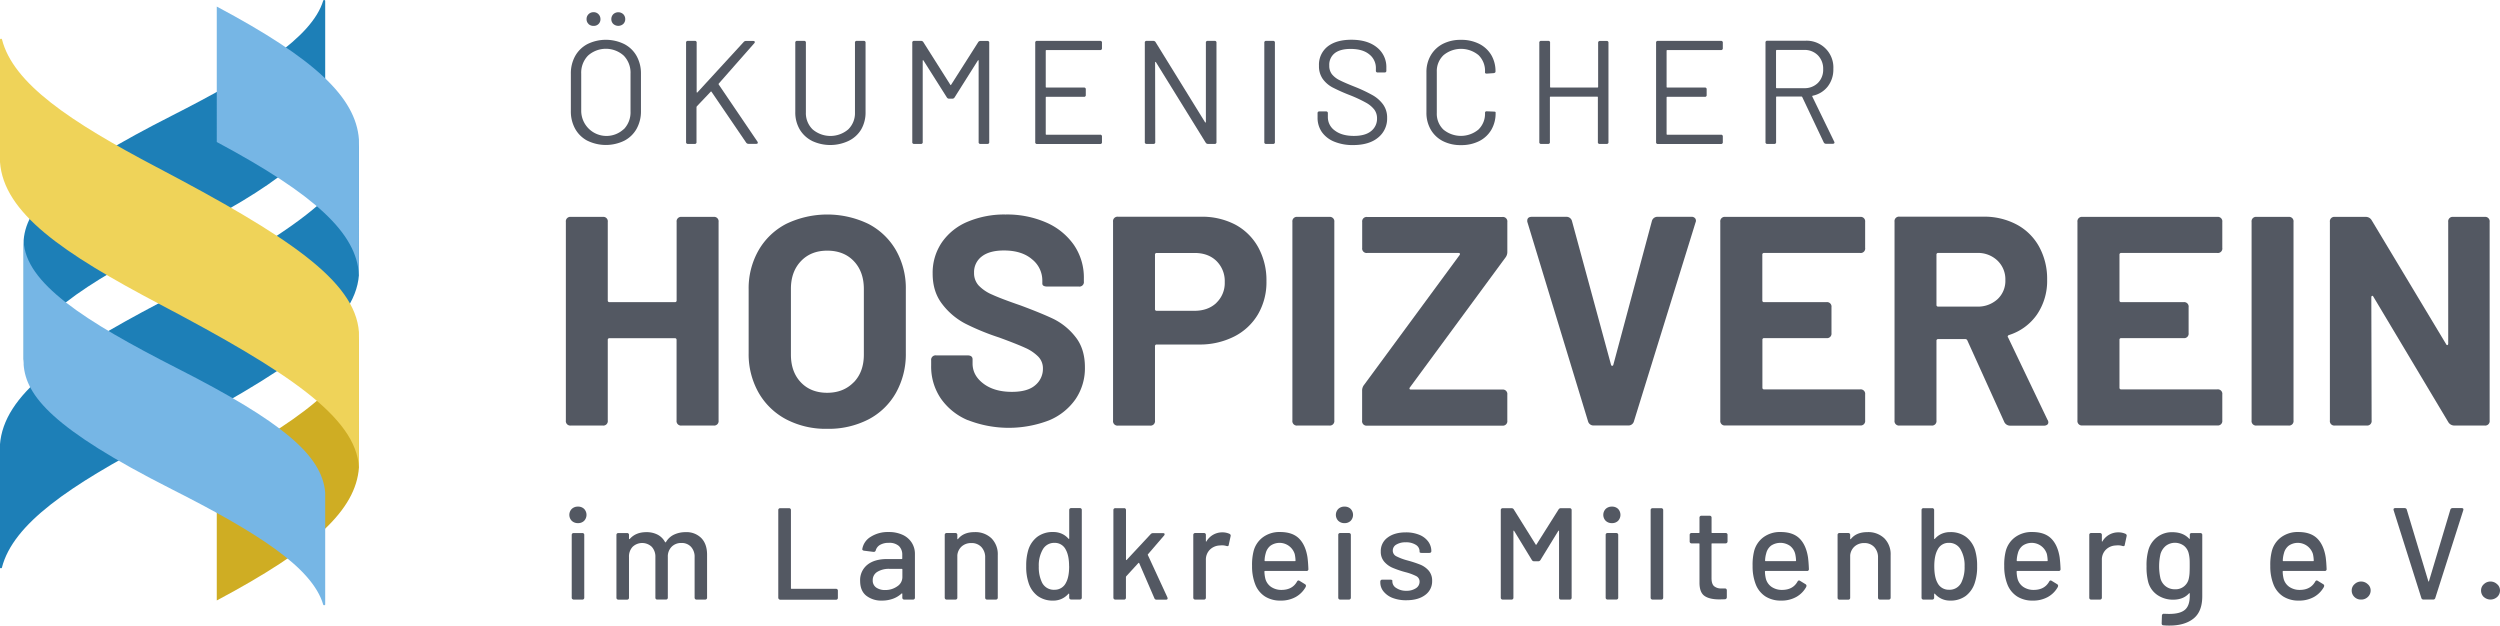 <?xml version="1.0" encoding="utf-8"?><svg xmlns="http://www.w3.org/2000/svg" viewBox="0 0 1258 314.78"><defs><style>.cls-1{fill:#535862;}.cls-2{fill:#1d7fb7;}.cls-3{fill:#cfad23;}.cls-4{fill:#76b6e5;}.cls-5{fill:#efd359;}</style></defs><title>Logo-Hospiz-Quer</title><g id="Ebene_2" data-name="Ebene 2"><g id="Ebene_1-2" data-name="Ebene 1"><path class="cls-1" d="M287.72,262.08a4.27,4.27,0,0,1,0-6,4.34,4.34,0,0,1,3.12-1.15,4.24,4.24,0,0,1,3.09,1.15,4.35,4.35,0,0,1,0,6,4.24,4.24,0,0,1-3.09,1.16A4.35,4.35,0,0,1,287.72,262.08Zm.23,39.35a.94.94,0,0,1-.26-.72V269.22a1,1,0,0,1,.26-.73,1,1,0,0,1,.72-.26H293a.9.9,0,0,1,1,1v31.49a.92.92,0,0,1-1,1h-4.34A1,1,0,0,1,288,301.43Z"/><path class="cls-1" d="M352.9,270.76q2.89,3,2.9,8.32v21.63a.92.92,0,0,1-1,1h-4.27a.93.93,0,0,1-1-1V280.39a7.32,7.32,0,0,0-1.81-5.22,6.28,6.28,0,0,0-4.83-1.94,6.65,6.65,0,0,0-4.93,1.91,6.93,6.93,0,0,0-1.91,5.12v20.45a.94.94,0,0,1-.26.72,1,1,0,0,1-.72.27h-4.28a.91.91,0,0,1-1-1V280.39a7.32,7.32,0,0,0-1.81-5.22,7,7,0,0,0-9.66,0,7.12,7.12,0,0,0-1.81,5.12v20.45a.92.92,0,0,1-1,1h-4.34a1,1,0,0,1-.72-.27.94.94,0,0,1-.26-.72V269.22a1,1,0,0,1,.26-.73,1,1,0,0,1,.72-.26h4.34a.9.9,0,0,1,1,1V271a.28.28,0,0,0,.13.27.21.21,0,0,0,.26-.07q3-3.42,8.35-3.42a12,12,0,0,1,5.69,1.28,8.93,8.93,0,0,1,3.71,3.72c.14.17.29.17.46,0a9.25,9.25,0,0,1,4.11-3.78,13.42,13.42,0,0,1,5.76-1.22A10.45,10.45,0,0,1,352.9,270.76Z"/><path class="cls-1" d="M391.89,301.43a.94.94,0,0,1-.26-.72v-44a.94.94,0,0,1,.26-.72,1,1,0,0,1,.72-.27H397a.92.92,0,0,1,1,1v39.25a.29.29,0,0,0,.33.33h22.29a.9.9,0,0,1,1,1v3.48a.91.91,0,0,1-1,1H392.61A1,1,0,0,1,391.89,301.43Z"/><path class="cls-1" d="M454.18,269.12a10.69,10.69,0,0,1,4.6,3.94,10.46,10.46,0,0,1,1.61,5.76v21.89a.91.91,0,0,1-1,1h-4.34a.93.93,0,0,1-1-1v-1.84a.25.25,0,0,0-.13-.26c-.09-.05-.17,0-.26.06a12.76,12.76,0,0,1-4.37,2.63,16.06,16.06,0,0,1-5.49.92,12.28,12.28,0,0,1-7.89-2.46c-2.06-1.65-3.09-4.13-3.09-7.47a9.82,9.82,0,0,1,3.58-8.05q3.58-2.92,10-2.93h7.29c.22,0,.33-.1.33-.32v-1.71a6,6,0,0,0-1.67-4.51,7.14,7.14,0,0,0-5.1-1.61,8.52,8.52,0,0,0-4.37,1,4.66,4.66,0,0,0-2.2,2.76,1,1,0,0,1-1.12.79l-4.73-.59a1.39,1.39,0,0,1-.73-.3.55.55,0,0,1-.19-.56,8.86,8.86,0,0,1,4.24-6.14,16,16,0,0,1,9-2.4A16.26,16.26,0,0,1,454.18,269.12Zm-2.69,25.93a5.51,5.51,0,0,0,2.59-4.66v-3.82c0-.22-.11-.32-.33-.32h-6.11a11.08,11.08,0,0,0-6.18,1.51,4.77,4.77,0,0,0-2.3,4.2,4.24,4.24,0,0,0,1.74,3.69,7.57,7.57,0,0,0,4.51,1.25A10.25,10.25,0,0,0,451.49,295.05Z"/><path class="cls-1" d="M498.92,270.89a11.34,11.34,0,0,1,3.16,8.45v21.37a.93.93,0,0,1-1,1h-4.34a.91.91,0,0,1-1-1V280.59a7.48,7.48,0,0,0-1.91-5.32,6.6,6.6,0,0,0-5.06-2A7.06,7.06,0,0,0,484,274.9a6.77,6.77,0,0,0-2.27,4.51v21.3a.91.91,0,0,1-1,1h-4.34a.93.93,0,0,1-1-1V269.22a.92.92,0,0,1,1-1h4.34a.9.9,0,0,1,1,1v1.84a.27.27,0,0,0,.13.26.13.13,0,0,0,.2-.06q2.76-3.5,8.28-3.49A11.62,11.62,0,0,1,498.92,270.89Z"/><path class="cls-1" d="M538.3,255.94a1,1,0,0,1,.72-.27h4.34a.92.92,0,0,1,1,1v44a.92.92,0,0,1-1,1H539a1,1,0,0,1-.72-.27.94.94,0,0,1-.26-.72V299a.27.27,0,0,0-.13-.26.22.22,0,0,0-.27.06,9.9,9.9,0,0,1-7.62,3.42,12.8,12.8,0,0,1-7.86-2.33,13.3,13.3,0,0,1-4.57-6.61,25.22,25.22,0,0,1-1.18-8.42,27,27,0,0,1,1-7.95,13.27,13.27,0,0,1,4.56-6.77,12.92,12.92,0,0,1,8.06-2.43,10.43,10.43,0,0,1,4.24.85,9.58,9.58,0,0,1,3.38,2.5.28.28,0,0,0,.27.1c.08,0,.13-.1.13-.23V256.66A.94.94,0,0,1,538.3,255.94Zm-.33,29c0-3.59-.57-6.4-1.71-8.41a6.07,6.07,0,0,0-5.58-3.36,6.55,6.55,0,0,0-5.86,3.16,15.91,15.91,0,0,0-2.1,8.68,17.45,17.45,0,0,0,1.64,8.15,6.59,6.59,0,0,0,6.32,3.61,6.23,6.23,0,0,0,5.72-3.55Q538,290.33,538,284.93Z"/><path class="cls-1" d="M560.52,301.43a1,1,0,0,1-.26-.72v-44a.92.92,0,0,1,1-1h4.34a.91.91,0,0,1,1,1v24.85a.27.27,0,0,0,.13.26c.09.05.18,0,.27-.13l12-12.88a1.51,1.51,0,0,1,1.19-.53h5.06c.52,0,.79.18.79.53a1,1,0,0,1-.27.66l-8.08,9.4a.36.36,0,0,0-.07.46l9.8,21.23.13.53c0,.44-.29.66-.86.66H582a1.08,1.08,0,0,1-1.12-.73l-7.62-17.62a.33.33,0,0,0-.23-.16.19.19,0,0,0-.23.1L566.7,290a1.2,1.2,0,0,0-.13.46v10.26a.91.91,0,0,1-1,1h-4.34A1,1,0,0,1,560.52,301.43Z"/><path class="cls-1" d="M618.7,268.63a1,1,0,0,1,.53,1.24l-.92,4.28q-.06.66-.66.66a1.76,1.76,0,0,1-.52-.07,7.08,7.08,0,0,0-2.24-.33,5.78,5.78,0,0,0-1,.07,7.4,7.4,0,0,0-5.09,2.13,7.07,7.07,0,0,0-2,5.23v18.87a.91.91,0,0,1-1,1h-4.34a.93.93,0,0,1-1-1V269.22a.92.92,0,0,1,1-1h4.34a.9.9,0,0,1,1,1v3c0,.18,0,.28.1.3s.15,0,.23-.17a9.18,9.18,0,0,1,8-4.47A8.44,8.44,0,0,1,618.7,268.63Z"/><path class="cls-1" d="M652.63,292.69c.22-.4.46-.59.72-.59a1,1,0,0,1,.6.19l2.69,1.65a1,1,0,0,1,.53.85l-.13.53a13,13,0,0,1-5,5.06,15.17,15.17,0,0,1-7.6,1.84,14.31,14.31,0,0,1-7.89-2.07,12.69,12.69,0,0,1-4.86-5.95,24.59,24.59,0,0,1-1.65-9.4,27.53,27.53,0,0,1,.73-7.3,12.54,12.54,0,0,1,4.73-7.16,14,14,0,0,1,8.61-2.63c4.17,0,7.34,1.08,9.54,3.25s3.61,5.31,4.27,9.43q.33,2.44.46,5.92a.88.88,0,0,1-1,1H636.59a.29.29,0,0,0-.33.33,16.33,16.33,0,0,0,.46,3.55,7.24,7.24,0,0,0,2.89,4.14,9.21,9.21,0,0,0,5.39,1.51Q650.32,296.77,652.63,292.69Zm-13.25-18.15a6.91,6.91,0,0,0-2.46,3.82,14.8,14.8,0,0,0-.59,3.68.29.29,0,0,0,.33.33h14.92a.29.29,0,0,0,.33-.33,18.79,18.79,0,0,0-.4-3.22,8,8,0,0,0-12.13-4.28Z"/><path class="cls-1" d="M673.44,262.08a4.27,4.27,0,0,1,0-6,4.34,4.34,0,0,1,3.12-1.15,4.24,4.24,0,0,1,3.09,1.15,4.35,4.35,0,0,1,0,6,4.24,4.24,0,0,1-3.09,1.16A4.35,4.35,0,0,1,673.44,262.08Zm.23,39.35a.94.94,0,0,1-.26-.72V269.22a.9.9,0,0,1,1-1h4.34a.92.92,0,0,1,1,1v31.49a.93.93,0,0,1-1,1h-4.34A.94.94,0,0,1,673.67,301.43Z"/><path class="cls-1" d="M700.85,300.91a10.84,10.84,0,0,1-4.63-3.26,7.16,7.16,0,0,1-1.65-4.57v-.39a.92.92,0,0,1,1-1h4.08a1.78,1.78,0,0,1,.72.13c.17.09.26.2.26.33v.53a3.91,3.91,0,0,0,2,3.22,8.65,8.65,0,0,0,5,1.38,8.39,8.39,0,0,0,4.86-1.28,3.83,3.83,0,0,0,1.84-3.25,3.09,3.09,0,0,0-1.71-2.87,27.21,27.21,0,0,0-5.52-2,50.34,50.34,0,0,1-6.28-2.14,11.62,11.62,0,0,1-4.27-3.09,7.57,7.57,0,0,1-1.74-5.16,8.31,8.31,0,0,1,3.45-7q3.45-2.6,9.17-2.6a17.47,17.47,0,0,1,6.74,1.22,10.23,10.23,0,0,1,4.5,3.39,8.05,8.05,0,0,1,1.58,4.86.79.79,0,0,1-.26.62,1.05,1.05,0,0,1-.73.24h-3.94a1.56,1.56,0,0,1-.72-.14q-.27-.12-.27-.33v-.39a3.78,3.78,0,0,0-1.87-3.19,9,9,0,0,0-5.1-1.28,8.82,8.82,0,0,0-4.7,1.12,3.42,3.42,0,0,0-1.81,3,3.14,3.14,0,0,0,1.75,2.89,28,28,0,0,0,5.62,2.11,60.1,60.1,0,0,1,6.34,2.07,11.34,11.34,0,0,1,4.31,3,7.62,7.62,0,0,1,1.78,5.23,8.42,8.42,0,0,1-3.52,7.1q-3.52,2.63-9.44,2.63A18.6,18.6,0,0,1,700.85,300.91Z"/><path class="cls-1" d="M755.45,301.43a.94.94,0,0,1-.26-.72v-44a.94.94,0,0,1,.26-.72,1,1,0,0,1,.72-.27h4.41a1.28,1.28,0,0,1,1.18.66l11,17.62q.2.39.39,0l11.11-17.62a1.3,1.3,0,0,1,1.19-.66h4.4a.93.93,0,0,1,1,1v44a.93.93,0,0,1-1,1h-4.34a.91.91,0,0,1-1-1v-33.4c0-.17-.05-.27-.13-.29s-.18,0-.27.16l-8.94,14.59a1.29,1.29,0,0,1-1.18.66H772a1.29,1.29,0,0,1-1.18-.66l-8.88-14.59c-.08-.13-.17-.19-.26-.16s-.13.12-.13.29v33.4a.92.92,0,0,1-1,1h-4.34A1,1,0,0,1,755.45,301.43Z"/><path class="cls-1" d="M808,262.08a4.3,4.3,0,0,1,0-6,4.37,4.37,0,0,1,3.13-1.15,4.24,4.24,0,0,1,3.09,1.15,4.38,4.38,0,0,1,0,6,4.24,4.24,0,0,1-3.09,1.16A4.37,4.37,0,0,1,808,262.08Zm.23,39.35a1,1,0,0,1-.26-.72V269.22a.9.9,0,0,1,1-1h4.34a1,1,0,0,1,.72.26,1,1,0,0,1,.26.73v31.49a.94.94,0,0,1-.26.72,1,1,0,0,1-.72.27H809A1,1,0,0,1,808.24,301.43Z"/><path class="cls-1" d="M830.86,301.43a.94.94,0,0,1-.26-.72v-44a.94.94,0,0,1,.26-.72,1,1,0,0,1,.72-.27h4.34a.93.93,0,0,1,1,1v44a.93.93,0,0,1-1,1h-4.34A1,1,0,0,1,830.86,301.43Z"/><path class="cls-1" d="M869,273.16a1,1,0,0,1-.72.27h-6.71a.29.29,0,0,0-.33.33v17.15c0,1.89.41,3.23,1.22,4a5.44,5.44,0,0,0,3.91,1.19h1.58a1,1,0,0,1,.72.26,1,1,0,0,1,.27.72v3.42a1,1,0,0,1-1,1.05l-2.7.07q-5.06,0-7.56-1.78c-1.66-1.18-2.5-3.39-2.5-6.64V273.76a.29.29,0,0,0-.33-.33h-3.61a.93.93,0,0,1-1-1v-3.22a.92.92,0,0,1,1-1h3.61a.29.29,0,0,0,.33-.33v-7.36a.93.93,0,0,1,1-1h4.08a.91.91,0,0,1,1,1v7.36a.29.29,0,0,0,.33.33h6.71a.9.9,0,0,1,1,1v3.22A1,1,0,0,1,869,273.16Z"/><path class="cls-1" d="M904.49,292.69c.22-.4.46-.59.73-.59a1,1,0,0,1,.59.19l2.69,1.65a1,1,0,0,1,.53.85l-.13.53a12.88,12.88,0,0,1-5,5.06,15.14,15.14,0,0,1-7.6,1.84,14.31,14.31,0,0,1-7.89-2.07,12.75,12.75,0,0,1-4.86-5.95,24.6,24.6,0,0,1-1.64-9.4,28,28,0,0,1,.72-7.3,12.59,12.59,0,0,1,4.73-7.16,14,14,0,0,1,8.61-2.63q6.25,0,9.54,3.25t4.27,9.43q.33,2.44.46,5.92a.88.88,0,0,1-1,1H888.45a.29.29,0,0,0-.33.33,16.33,16.33,0,0,0,.46,3.55,7.24,7.24,0,0,0,2.89,4.14,9.22,9.22,0,0,0,5.4,1.51Q902.2,296.77,904.49,292.69Zm-13.25-18.15a6.91,6.91,0,0,0-2.46,3.82,14.8,14.8,0,0,0-.59,3.68.29.29,0,0,0,.33.33h14.92a.29.29,0,0,0,.33-.33,18.79,18.79,0,0,0-.4-3.22,7.42,7.42,0,0,0-2.59-4.11,8.5,8.5,0,0,0-9.54-.17Z"/><path class="cls-1" d="M948.21,270.89a11.34,11.34,0,0,1,3.16,8.45v21.37a.92.92,0,0,1-1,1H946a1,1,0,0,1-.72-.27.94.94,0,0,1-.26-.72V280.59a7.48,7.48,0,0,0-1.91-5.32,6.6,6.6,0,0,0-5.06-2,7.06,7.06,0,0,0-4.77,1.67,6.77,6.77,0,0,0-2.27,4.51v21.3a.91.91,0,0,1-1,1h-4.34a.92.92,0,0,1-1-1V269.22a.9.9,0,0,1,1-1h4.34a.9.9,0,0,1,1,1v1.84a.27.27,0,0,0,.13.26.13.13,0,0,0,.2-.06q2.76-3.5,8.29-3.49A11.61,11.61,0,0,1,948.21,270.89Z"/><path class="cls-1" d="M994.89,284.86a25.22,25.22,0,0,1-1.18,8.42,13.36,13.36,0,0,1-4.57,6.61,12.8,12.8,0,0,1-7.86,2.33,10,10,0,0,1-4.24-.89,10.05,10.05,0,0,1-3.39-2.53.21.21,0,0,0-.26-.06.25.25,0,0,0-.13.26v1.71a.92.92,0,0,1-1,1h-4.34a.91.91,0,0,1-1-1v-44a.91.91,0,0,1,1-1h4.34a.92.92,0,0,1,1,1v14.27c0,.13,0,.21.13.23a.26.26,0,0,0,.26-.1,9.71,9.71,0,0,1,3.39-2.5,10.39,10.39,0,0,1,4.24-.85,12.89,12.89,0,0,1,8.05,2.43,13.29,13.29,0,0,1,4.57,6.77A27,27,0,0,1,994.89,284.86Zm-6.31.14a15.91,15.91,0,0,0-2.1-8.68,6.55,6.55,0,0,0-5.86-3.16,6.07,6.07,0,0,0-5.58,3.36c-1.14,2-1.71,4.82-1.71,8.41s.52,6.36,1.57,8.28a6.23,6.23,0,0,0,5.72,3.55,6.6,6.6,0,0,0,6.32-3.61A17.45,17.45,0,0,0,988.58,285Z"/><path class="cls-1" d="M1031.12,292.69c.21-.4.46-.59.72-.59a1,1,0,0,1,.59.19l2.7,1.65a1,1,0,0,1,.52.85l-.13.53a12.82,12.82,0,0,1-5,5.06,15.13,15.13,0,0,1-7.59,1.84,14.29,14.29,0,0,1-7.89-2.07,12.77,12.77,0,0,1-4.87-5.95,24.79,24.79,0,0,1-1.64-9.4,28,28,0,0,1,.72-7.3,12.55,12.55,0,0,1,4.74-7.16,14,14,0,0,1,8.61-2.63q6.24,0,9.53,3.25t4.28,9.43c.21,1.63.37,3.6.46,5.92a.88.88,0,0,1-1,1h-20.78c-.22,0-.32.11-.32.33a16.49,16.49,0,0,0,.45,3.55,7.26,7.26,0,0,0,2.9,4.14,9.16,9.16,0,0,0,5.39,1.51Q1028.82,296.77,1031.12,292.69Zm-13.25-18.15a6.87,6.87,0,0,0-2.47,3.82,15.8,15.8,0,0,0-.59,3.68.29.29,0,0,0,.33.33h14.92a.29.29,0,0,0,.33-.33,20.11,20.11,0,0,0-.39-3.22,8,8,0,0,0-12.13-4.28Z"/><path class="cls-1" d="M1069.57,268.63a1,1,0,0,1,.53,1.24l-.92,4.28q-.06.66-.66.66a1.76,1.76,0,0,1-.52-.07,7,7,0,0,0-2.24-.33,5.56,5.56,0,0,0-1,.07,7.42,7.42,0,0,0-5.1,2.13,7.06,7.06,0,0,0-2,5.23v18.87a.93.93,0,0,1-1,1h-4.34a.91.91,0,0,1-1-1V269.22a.9.9,0,0,1,1-1h4.34a.92.92,0,0,1,1,1v3c0,.18,0,.28.1.3s.14,0,.22-.17a9.18,9.18,0,0,1,8-4.47A8.42,8.42,0,0,1,1069.57,268.63Z"/><path class="cls-1" d="M1102.12,268.49a1,1,0,0,1,.72-.26h4.34a.92.92,0,0,1,1,1V300c0,5.25-1.51,9-4.51,11.34s-7,3.45-12,3.45c-.7,0-1.7,0-3-.13-.61,0-.92-.35-.92-1l.13-3.88a.89.89,0,0,1,.33-.73,1,1,0,0,1,.79-.19c.61,0,1.47.06,2.56.06q5.46,0,7.89-2.07c1.62-1.38,2.44-3.71,2.44-7v-1.12c0-.13,0-.21-.14-.23a.28.28,0,0,0-.26.1c-1.88,2.1-4.56,3.16-8,3.16a13.89,13.89,0,0,1-7.72-2.24,11.46,11.46,0,0,1-4.77-6.57,29.59,29.59,0,0,1-.86-8,27.76,27.76,0,0,1,1-8.41,12.37,12.37,0,0,1,4.44-6.34,12.14,12.14,0,0,1,7.53-2.4q5.39,0,8.41,3.22c.09.13.18.17.26.13a.26.26,0,0,0,.14-.26v-1.58A1,1,0,0,1,1102.12,268.49Zm-.36,20.25c.06-.79.1-2.1.1-3.94s0-3.15-.1-3.91a15.44,15.44,0,0,0-.36-2.21,7,7,0,0,0-2.37-4,7.6,7.6,0,0,0-9.2,0,8.5,8.5,0,0,0-2.64,4,27.75,27.75,0,0,0-.06,12.3,7.46,7.46,0,0,0,2.59,4,7.35,7.35,0,0,0,4.71,1.54,6.74,6.74,0,0,0,7-5.52C1101.59,290.28,1101.69,289.53,1101.76,288.74Z"/><path class="cls-1" d="M1165,292.69c.22-.4.46-.59.72-.59a1,1,0,0,1,.6.19l2.69,1.65a1,1,0,0,1,.53.85l-.13.53a13,13,0,0,1-5,5.06,15.17,15.17,0,0,1-7.6,1.84,14.31,14.31,0,0,1-7.89-2.07,12.69,12.69,0,0,1-4.86-5.95,24.59,24.59,0,0,1-1.65-9.4,27.53,27.53,0,0,1,.73-7.3,12.54,12.54,0,0,1,4.73-7.16,14,14,0,0,1,8.61-2.63c4.17,0,7.34,1.08,9.54,3.25s3.61,5.31,4.27,9.43q.33,2.44.46,5.92a.88.88,0,0,1-1,1h-20.77a.29.29,0,0,0-.33.33,16.33,16.33,0,0,0,.46,3.55,7.24,7.24,0,0,0,2.89,4.14,9.21,9.21,0,0,0,5.39,1.51Q1162.67,296.77,1165,292.69Zm-13.25-18.15a6.86,6.86,0,0,0-2.46,3.82,14.8,14.8,0,0,0-.59,3.68c0,.22.1.33.32.33h14.93a.29.29,0,0,0,.33-.33,18.79,18.79,0,0,0-.4-3.22,8,8,0,0,0-12.13-4.28Z"/><path class="cls-1" d="M1184.73,300.38a4.4,4.4,0,0,1-1.35-3.29,4.11,4.11,0,0,1,1.45-3.15,4.71,4.71,0,0,1,3.28-1.32,4.84,4.84,0,0,1,3.32,1.32,4.07,4.07,0,0,1,1.48,3.15,4.4,4.4,0,0,1-1.38,3.26,4.7,4.7,0,0,1-3.42,1.35A4.61,4.61,0,0,1,1184.73,300.38Z"/><path class="cls-1" d="M1218.42,300.91l-13.94-44.12a1,1,0,0,1-.06-.39c0-.48.3-.73.92-.73H1210a1.26,1.26,0,0,1,.72.23.93.93,0,0,1,.39.63l10.79,35.83c0,.17.1.26.19.26s.15-.09.2-.26L1233,256.53a1,1,0,0,1,.4-.63,1.26,1.26,0,0,1,.72-.23h4.54c.79,0,1.07.38.85,1.12l-14.07,44.12a1.07,1.07,0,0,1-1.11.79h-4.8A1.09,1.09,0,0,1,1218.42,300.91Z"/><path class="cls-1" d="M1249.81,300.38a4.43,4.43,0,0,1-1.34-3.29,4.13,4.13,0,0,1,1.44-3.15,4.76,4.76,0,0,1,3.29-1.32,4.86,4.86,0,0,1,3.32,1.32,4.07,4.07,0,0,1,1.48,3.15,4.4,4.4,0,0,1-1.38,3.26,5,5,0,0,1-6.81,0Z"/><path class="cls-1" d="M295.6,70.83a15.12,15.12,0,0,1-6.17-6,18,18,0,0,1-2.18-9V37.18a18,18,0,0,1,2.18-9,15.12,15.12,0,0,1,6.17-6,21,21,0,0,1,18.53,0,15,15,0,0,1,6.21,6,18,18,0,0,1,2.19,9V55.81a18,18,0,0,1-2.19,9,15,15,0,0,1-6.21,6,21.13,21.13,0,0,1-18.53,0Zm18.27-5.77a12.2,12.2,0,0,0,3.41-9V37.1A12.31,12.31,0,0,0,313.87,28a13.45,13.45,0,0,0-18,0,12.31,12.31,0,0,0-3.4,9.06V56a12.71,12.71,0,0,0,21.37,9Zm-17.71-53a3.22,3.22,0,0,1-1-2.44,3.37,3.37,0,0,1,1-2.48,3.45,3.45,0,0,1,2.55-1,3.25,3.25,0,0,1,2.44,1,3.46,3.46,0,0,1,1,2.48,3.28,3.28,0,0,1-3.4,3.4A3.51,3.51,0,0,1,296.16,12.1Zm12.46,0a3.3,3.3,0,0,1-1-2.44,3.46,3.46,0,0,1,1-2.48,3.69,3.69,0,0,1,5,0,3.46,3.46,0,0,1,1,2.48,3.3,3.3,0,0,1-1,2.44,3.77,3.77,0,0,1-5,0Z"/><path class="cls-1" d="M345.23,71.42V21.57a.85.85,0,0,1,1-1h3.33a.85.85,0,0,1,1,1v24.7a.3.3,0,0,0,.15.3q.15.07.3-.15l23.22-25.3a1.49,1.49,0,0,1,1.18-.51H379c.54,0,.82.2.82.59a.84.84,0,0,1-.3.59L361.73,42c-.15.2-.18.37-.08.52L381.1,71.2a1,1,0,0,1,.23.59c0,.39-.28.59-.82.59h-3.84a1.42,1.42,0,0,1-1.19-.59L358.1,46.27c-.2-.29-.37-.32-.52-.07l-6.95,7.32a1.19,1.19,0,0,0-.15.52V71.42a.85.85,0,0,1-1,1h-3.33A.85.85,0,0,1,345.23,71.42Z"/><path class="cls-1" d="M408.62,70.9a15.15,15.15,0,0,1-6.22-5.8,16.8,16.8,0,0,1-2.21-8.7V21.57a.85.85,0,0,1,1-1h3.33a.85.85,0,0,1,1,1v35a11.37,11.37,0,0,0,3.4,8.55,13.82,13.82,0,0,0,17.9,0,11.37,11.37,0,0,0,3.4-8.55v-35a.85.85,0,0,1,1-1h3.33a.85.85,0,0,1,1,1V56.4a17,17,0,0,1-2.18,8.7A14.93,14.93,0,0,1,427,70.9a21.5,21.5,0,0,1-18.41,0Z"/><path class="cls-1" d="M459.06,71.42V21.57a.85.85,0,0,1,1-1h3.48a1.32,1.32,0,0,1,1.11.66l13.53,21.38q.23.43.45,0L492.2,21.27a1.29,1.29,0,0,1,1.1-.66h3.48a.85.85,0,0,1,1,1V71.42a.85.85,0,0,1-1,1h-3.33a.85.85,0,0,1-1-1V30.59c0-.19-.05-.29-.15-.29s-.19.07-.29.22L480.36,49a1.3,1.3,0,0,1-1.11.66h-1.7a1.32,1.32,0,0,1-1.11-.66L464.75,30.52c-.09-.15-.19-.22-.29-.22s-.15.1-.15.29V71.42a.85.85,0,0,1-1,1H460A.85.85,0,0,1,459.06,71.42Z"/><path class="cls-1" d="M553.51,25.19H526.59a.33.33,0,0,0-.37.37V43.68a.32.32,0,0,0,.37.37h18.78a.86.86,0,0,1,1,1v2.67a.86.86,0,0,1-1,1H526.59a.32.32,0,0,0-.37.37V67.43a.32.32,0,0,0,.37.36h26.92a.86.86,0,0,1,1,1v2.66a.85.85,0,0,1-1,1H521.93a.85.85,0,0,1-1-1V21.57a.85.85,0,0,1,1-1h31.58a.85.85,0,0,1,1,1v2.66A.85.85,0,0,1,553.51,25.19Z"/><path class="cls-1" d="M576.07,71.42V21.57a.85.85,0,0,1,1-1h3.33a1.32,1.32,0,0,1,1.11.66l24.85,40.24c.1.15.2.21.29.18s.15-.13.15-.33V21.57a.85.85,0,0,1,1-1h3.33a.85.85,0,0,1,1,1V71.42a.85.85,0,0,1-1,1h-3.33a1.31,1.31,0,0,1-1.11-.67L581.69,31.33q-.15-.22-.3-.18c-.1,0-.14.13-.14.33l.07,39.94a.85.85,0,0,1-1,1H577A.85.85,0,0,1,576.07,71.42Z"/><path class="cls-1" d="M636.2,71.42V21.57a.85.85,0,0,1,1-1h3.33a.85.85,0,0,1,1,1V71.42a.85.85,0,0,1-1,1h-3.33A.85.85,0,0,1,636.2,71.42Z"/><path class="cls-1" d="M671.37,71.27a14,14,0,0,1-6.22-4.84A12.52,12.52,0,0,1,663,59.14V57.07a.85.85,0,0,1,1-1h3.18a.86.86,0,0,1,1,1v1.78a8.2,8.2,0,0,0,3.55,6.87q3.54,2.67,9.54,2.67c3.79,0,6.68-.8,8.65-2.41a7.82,7.82,0,0,0,3-6.39,7.26,7.26,0,0,0-1.37-4.44,13.57,13.57,0,0,0-4.18-3.48,69.4,69.4,0,0,0-8.06-3.77A86.2,86.2,0,0,1,670.55,44a14.47,14.47,0,0,1-4.95-4.29,11.05,11.05,0,0,1-1.89-6.62A11.64,11.64,0,0,1,668,23.45Q672.36,20,680,20q8.14,0,12.87,3.85a12.5,12.5,0,0,1,4.74,10.21v1.4a.84.84,0,0,1-1,1h-3.26a.84.84,0,0,1-1-1V34.36a8.68,8.68,0,0,0-3.33-7q-3.33-2.74-9.39-2.74-5.25,0-8,2.15A7.37,7.37,0,0,0,668.89,33a6.86,6.86,0,0,0,1.37,4.4,11.44,11.44,0,0,0,3.92,3q2.55,1.3,7.8,3.37a75.05,75.05,0,0,1,8.73,4.14A16.7,16.7,0,0,1,696,52.6a11.18,11.18,0,0,1,2,6.76,12.15,12.15,0,0,1-4.55,9.88Q688.94,73,680.8,73A24.17,24.17,0,0,1,671.37,71.27Z"/><path class="cls-1" d="M726.06,71a14.82,14.82,0,0,1-6.1-5.77,16.8,16.8,0,0,1-2.18-8.61V36.29A16.48,16.48,0,0,1,720,27.78a15,15,0,0,1,6.1-5.73,19.47,19.47,0,0,1,9.1-2,19.83,19.83,0,0,1,9.1,2,14.87,14.87,0,0,1,6.1,5.62A16,16,0,0,1,752.54,36c0,.44-.32.72-1,.81l-3.33.23H748a.91.91,0,0,1-.52-.15c-.15-.1-.22-.2-.22-.3v-.44A11,11,0,0,0,744,27.75a13.82,13.82,0,0,0-17.6,0A11,11,0,0,0,723,36.14V56.85a11,11,0,0,0,3.33,8.36,13.82,13.82,0,0,0,17.6,0,11,11,0,0,0,3.33-8.39q0-.89,1-.81l3.33.14c.64,0,1,.13,1,.37v.37a16.26,16.26,0,0,1-2.18,8.47,14.76,14.76,0,0,1-6.1,5.66,19.83,19.83,0,0,1-9.1,2A19.47,19.47,0,0,1,726.06,71Z"/><path class="cls-1" d="M805.05,20.61h3.33a.85.85,0,0,1,1,1V71.42a.85.85,0,0,1-1,1h-3.33a.85.85,0,0,1-1-1V49a.32.32,0,0,0-.37-.37H780.28a.32.32,0,0,0-.37.37V71.42a.85.85,0,0,1-1,1h-3.33a.86.86,0,0,1-1-1V21.57a.86.86,0,0,1,1-1H779a.85.85,0,0,1,1,1V43.68a.32.32,0,0,0,.37.37h23.44a.32.32,0,0,0,.37-.37V21.57A.85.85,0,0,1,805.05,20.61Z"/><path class="cls-1" d="M865.92,25.19H839a.33.33,0,0,0-.37.37V43.68a.33.33,0,0,0,.37.37h18.79a.85.85,0,0,1,1,1v2.67a.85.85,0,0,1-1,1H839a.33.33,0,0,0-.37.37V67.43a.33.33,0,0,0,.37.36h26.92a.86.86,0,0,1,1,1v2.66a.86.86,0,0,1-1,1H834.34a.85.85,0,0,1-1-1V21.57a.85.85,0,0,1,1-1h31.58a.86.86,0,0,1,1,1v2.66A.86.86,0,0,1,865.92,25.19Z"/><path class="cls-1" d="M917.7,71.64,906.9,48.86a.47.47,0,0,0-.45-.29H894.1a.33.33,0,0,0-.37.36V71.42a.85.85,0,0,1-1,1h-3.33a.85.85,0,0,1-1-1V21.5a.85.85,0,0,1,1-1h18.94a13.46,13.46,0,0,1,14.2,14.2,13.89,13.89,0,0,1-2.78,8.77,12.81,12.81,0,0,1-7.58,4.69c-.24.05-.32.2-.22.45l11,22.63a1.17,1.17,0,0,1,.15.44c0,.45-.3.67-.89.67h-3.4A1.23,1.23,0,0,1,917.7,71.64Zm-24-46.15V44a.33.33,0,0,0,.37.37h13.69a9.44,9.44,0,0,0,7-2.63,9.28,9.28,0,0,0,2.66-6.91,9.55,9.55,0,0,0-2.66-7,9.33,9.33,0,0,0-7-2.7H894.1A.33.33,0,0,0,893.73,25.49Z"/><path class="cls-1" d="M343,109.14h16.05a2.25,2.25,0,0,1,2.54,2.55v99.89a2.25,2.25,0,0,1-2.54,2.55H343a2.25,2.25,0,0,1-2.55-2.55v-40.5a.8.8,0,0,0-.9-.9H306.73a.8.8,0,0,0-.9.9v40.5a2.25,2.25,0,0,1-2.55,2.55h-16a2.25,2.25,0,0,1-2.54-2.55V111.69a2.25,2.25,0,0,1,2.54-2.55h16a2.25,2.25,0,0,1,2.55,2.55v39.45a.8.8,0,0,0,.9.9h32.85a.8.8,0,0,0,.9-.9V111.69A2.25,2.25,0,0,1,343,109.14Z"/><path class="cls-1" d="M395.59,211a34.47,34.47,0,0,1-13.87-13.42,39.23,39.23,0,0,1-5-19.88V145.59a38.5,38.5,0,0,1,5-19.65,34.11,34.11,0,0,1,13.87-13.27,47.66,47.66,0,0,1,41.4,0,34.11,34.11,0,0,1,13.87,13.27,38.5,38.5,0,0,1,4.95,19.65v32.09a39.63,39.63,0,0,1-4.95,19.95A33.84,33.84,0,0,1,437,211.05a43.77,43.77,0,0,1-20.77,4.73A42.9,42.9,0,0,1,395.59,211Zm34-18.6q5.1-5.25,5.1-13.95v-33q0-8.7-5-14t-13.42-5.32q-8.25,0-13.28,5.32t-5,14v33q0,8.7,5,13.95t13.28,5.25Q424.45,197.63,429.56,192.38Z"/><path class="cls-1" d="M487,211.43a31.18,31.18,0,0,1-13.64-11,28.53,28.53,0,0,1-4.8-16.5v-2.55a2.25,2.25,0,0,1,2.55-2.55h15.74q2.55,0,2.55,2v2.1q0,6,5.48,10.13t14.32,4.12q7.95,0,11.77-3.37a10.68,10.68,0,0,0,3.83-8.33,8.38,8.38,0,0,0-2.4-6.07,21.4,21.4,0,0,0-6.45-4.35q-4.05-1.87-13.05-5.18a121.94,121.94,0,0,1-17.1-7A35,35,0,0,1,474.11,153q-4.82-6.22-4.8-15.37A27.08,27.08,0,0,1,474,121.89a29.47,29.47,0,0,1,13-10.35,47.37,47.37,0,0,1,19-3.6,49.2,49.2,0,0,1,20.4,4,33,33,0,0,1,14,11.33,29,29,0,0,1,5,16.87v1.5a2.25,2.25,0,0,1-2.55,2.55H527.05q-2.55,0-2.55-1.5v-1.5a13.61,13.61,0,0,0-5.18-10.72q-5.16-4.43-14.17-4.43-7.2,0-11.1,3a9.84,9.84,0,0,0-3.9,8.25,9.18,9.18,0,0,0,2.25,6.3,20.32,20.32,0,0,0,6.83,4.65q4.57,2.1,14.17,5.4,10.5,3.9,16.65,6.82a32,32,0,0,1,11,8.92q4.88,6,4.88,15.45a27.72,27.72,0,0,1-4.73,16.05,30.38,30.38,0,0,1-13.35,10.65,56.5,56.5,0,0,1-40.87-.15Z"/><path class="cls-1" d="M621.54,113a28.61,28.61,0,0,1,11.62,11.48,34.42,34.42,0,0,1,4.12,17A32,32,0,0,1,633,158.19a29.11,29.11,0,0,1-12,11.17,38.29,38.29,0,0,1-17.77,4H582.09a.8.8,0,0,0-.9.9v37.35a2.25,2.25,0,0,1-2.55,2.55h-16a2.25,2.25,0,0,1-2.55-2.55v-100a2.25,2.25,0,0,1,2.55-2.55h41.55A36.09,36.09,0,0,1,621.54,113Zm-9.45,39.37a13.72,13.72,0,0,0,4.2-10.42,14.16,14.16,0,0,0-4.2-10.65q-4.2-4.05-11.1-4h-18.9a.8.8,0,0,0-.9.9v27.3a.8.8,0,0,0,.9.9H601Q607.89,156.39,612.09,152.41Z"/><path class="cls-1" d="M650.33,211.58V111.69a2.25,2.25,0,0,1,2.55-2.55h16a2.26,2.26,0,0,1,2.55,2.55v99.89a2.26,2.26,0,0,1-2.55,2.55h-16A2.25,2.25,0,0,1,650.33,211.58Z"/><path class="cls-1" d="M685.42,211.58V196.73a4.61,4.61,0,0,1,1.05-3.15l48-65.24a.8.8,0,0,0,.15-.75c-.1-.2-.36-.3-.75-.3H688a2.25,2.25,0,0,1-2.55-2.55v-13a2.25,2.25,0,0,1,2.55-2.55h67.94a2.25,2.25,0,0,1,2.55,2.55v14.85a4.61,4.61,0,0,1-1.05,3.15l-48,65.24a.75.75,0,0,0-.15.75q.15.3.75.3h45.89a2.25,2.25,0,0,1,2.55,2.55v13.05a2.25,2.25,0,0,1-2.55,2.55H688A2.25,2.25,0,0,1,685.42,211.58Z"/><path class="cls-1" d="M799.1,212,768.66,112a2.09,2.09,0,0,1-.15-.9q0-1.95,2.25-2h17.4a2.83,2.83,0,0,1,2.85,2.1l19.64,72.29q.15.6.6.6t.6-.6l19.35-72.14a2.85,2.85,0,0,1,2.85-2.25h17a2.25,2.25,0,0,1,2,.83,2,2,0,0,1,.15,2L822.2,212a2.83,2.83,0,0,1-2.85,2.1H802A2.83,2.83,0,0,1,799.1,212Z"/><path class="cls-1" d="M936,127.29h-48.3a.8.8,0,0,0-.9.9v22.95a.8.8,0,0,0,.9.9h31.35a2.25,2.25,0,0,1,2.55,2.55v13a2.25,2.25,0,0,1-2.55,2.55H887.74a.8.8,0,0,0-.9.9v24a.8.8,0,0,0,.9.9H936a2.25,2.25,0,0,1,2.54,2.55v13.05a2.25,2.25,0,0,1-2.54,2.55h-67.8a2.25,2.25,0,0,1-2.55-2.55V111.69a2.25,2.25,0,0,1,2.55-2.55H936a2.25,2.25,0,0,1,2.54,2.55v13A2.25,2.25,0,0,1,936,127.29Z"/><path class="cls-1" d="M1008.48,212.18,990,171.38a1.08,1.08,0,0,0-1-.75H975.33a.8.8,0,0,0-.9.9v40.05a2.25,2.25,0,0,1-2.55,2.55h-16a2.25,2.25,0,0,1-2.55-2.55v-100a2.25,2.25,0,0,1,2.55-2.55H998a34.65,34.65,0,0,1,16.87,4,27.81,27.81,0,0,1,11.25,11.17,33.57,33.57,0,0,1,4,16.5,30,30,0,0,1-5.1,17.55,27,27,0,0,1-14.1,10.34.9.9,0,0,0-.59.53.56.56,0,0,0,.14.67l19.8,41.4a2.19,2.19,0,0,1,.45,1.35,1.43,1.43,0,0,1-.6,1.2,2.69,2.69,0,0,1-1.65.45h-17A3.25,3.25,0,0,1,1008.48,212.18Zm-34.05-84v25.2a.8.8,0,0,0,.9.9h19.5a14.53,14.53,0,0,0,10.27-3.68,12.55,12.55,0,0,0,4-9.67,13,13,0,0,0-4-9.82,14.15,14.15,0,0,0-10.27-3.83h-19.5A.8.8,0,0,0,974.43,128.19Z"/><path class="cls-1" d="M1115.71,127.29h-48.29a.8.8,0,0,0-.9.9v22.95a.8.8,0,0,0,.9.9h31.34a2.25,2.25,0,0,1,2.55,2.55v13a2.25,2.25,0,0,1-2.55,2.55h-31.34a.8.8,0,0,0-.9.9v24a.8.8,0,0,0,.9.9h48.29a2.25,2.25,0,0,1,2.55,2.55v13.05a2.25,2.25,0,0,1-2.55,2.55h-67.79a2.25,2.25,0,0,1-2.55-2.55V111.69a2.25,2.25,0,0,1,2.55-2.55h67.79a2.25,2.25,0,0,1,2.55,2.55v13A2.25,2.25,0,0,1,1115.71,127.29Z"/><path class="cls-1" d="M1133,211.58V111.69a2.25,2.25,0,0,1,2.55-2.55h16a2.25,2.25,0,0,1,2.55,2.55v99.89a2.25,2.25,0,0,1-2.55,2.55h-16A2.25,2.25,0,0,1,1133,211.58Z"/><path class="cls-1" d="M1172.4,211.58V111.69a2.25,2.25,0,0,1,2.55-2.55h15.45a3.35,3.35,0,0,1,3,1.65l37.49,62.39c.2.4.43.55.68.45s.37-.35.37-.75V111.69a2.25,2.25,0,0,1,2.55-2.55h15.75a2.25,2.25,0,0,1,2.55,2.55v99.89a2.25,2.25,0,0,1-2.55,2.55h-15.3a3.53,3.53,0,0,1-3-1.8l-37.64-63c-.2-.4-.43-.55-.68-.45s-.37.35-.37.75l.15,61.94a2.25,2.25,0,0,1-2.55,2.55H1175A2.25,2.25,0,0,1,1172.4,211.58Z"/><path class="cls-2" d="M163.6,57.14C161.5,75.84,141,92.8,87.9,119.71c-45.32,23-75.59,42.56-76,63.38V120.85C13.37,102.07,33.54,85.12,86.3,58.3,127.88,37.17,157,19,162.64.32c.14-.48,1-.39,1,.1V57.14Z"/><path class="cls-3" d="M109.08,234c49.73-26.6,70.46-46,71.54-66.89v68.16c-1.56,21.31-22.28,40.68-71.54,66.89V234"/><path class="cls-2" d="M180.62,138.35c-1.93,25.92-35.86,48.32-102,83.11-43.45,22.85-72,42-77.66,64.17-.12.49-1,.42-1-.09V223.91c1.85-25.41,31-45.55,80.81-71.77,63.72-33.56,98.5-56.56,99.81-81.95v68.16"/><path class="cls-4" d="M109.08,71.46c49.73,26.61,70.46,46,71.54,66.89V70.19c-1.56-21.3-22.28-40.68-71.54-66.89V71.46"/><path class="cls-4" d="M11.89,183.52c1.23,15.58,14.34,32.18,74.36,62.57,42.75,21.64,70.9,39.31,76.39,58.16.14.48,1,.39,1-.1V247.91c-1.48-18.78-21.65-35.74-74.4-62.55-47.14-24-76.52-43-77.31-64.06v61.2"/><path class="cls-5" d="M180.62,167.1c-1.93-25.91-35.86-48.32-102-83.1C35.18,61.14,6.59,42,1,19.82c-.12-.49-1-.42-1,.09V81.56C1.87,107,31,127.1,80.81,153.31c63.72,33.56,98.5,56.56,99.81,81.95V167.1Z"/></g></g></svg>